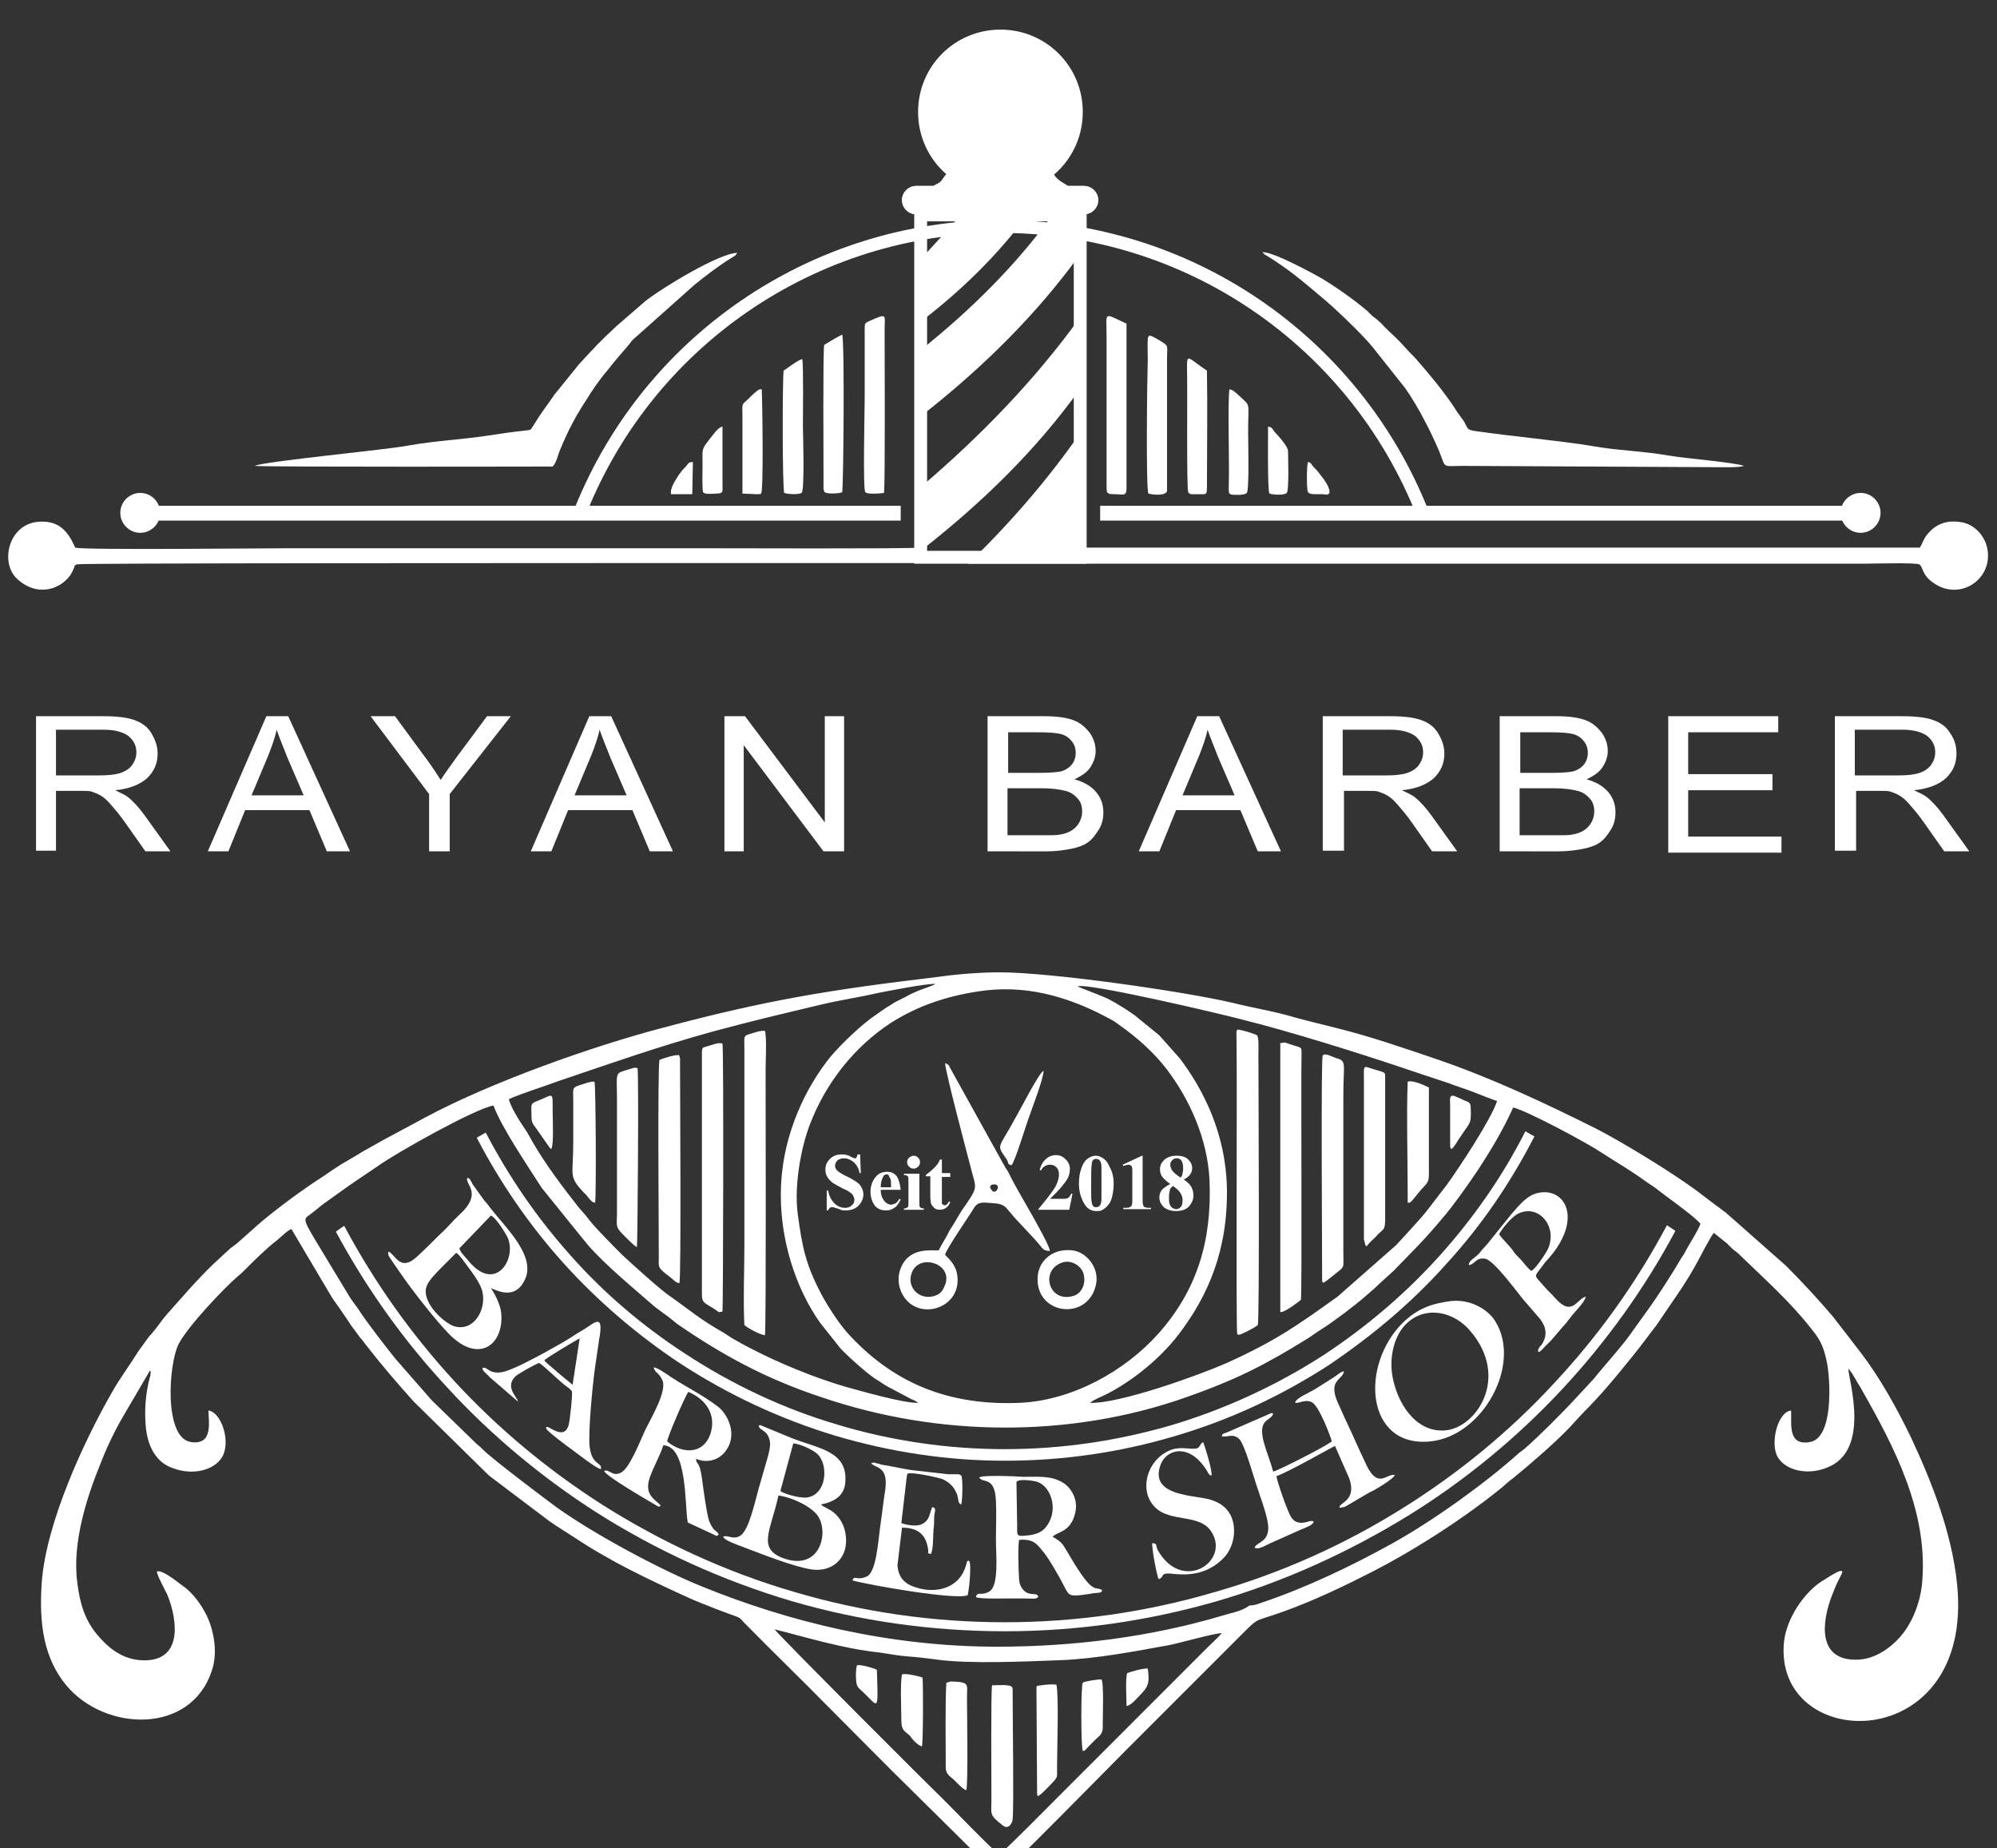 <?xml version="1.0" encoding="utf-8"?>
<!-- Generator: Adobe Illustrator 26.0.3, SVG Export Plug-In . SVG Version: 6.00 Build 0)  -->
<svg version="1.1" id="Ebene_1" xmlns="http://www.w3.org/2000/svg" xmlns:xlink="http://www.w3.org/1999/xlink" x="0px" y="0px"
	 viewBox="0 0 310.4 287.2" style="enable-background:new 0 0 310.4 287.2;" xml:space="preserve">
<rect x="0" y="0" width="310.4" height="287.2" fill="#333333" stroke="none"/>
<style type="text/css">
	.st0{fill:none;}
	.st1{fill-rule:evenodd;clip-rule:evenodd;fill:#FFFFFF;}
	.st2{fill:none;stroke:#FFFFFF;stroke-width:2;stroke-miterlimit:10;}
	.st3{fill-rule:evenodd;clip-rule:evenodd;fill:none;}
	.st4{fill:#FFFFFF;}
</style>
<g>
	<path class="st0" d="M213.9,74.4c-11.5-21.6-33.9-35.2-58.4-35.2c-24.5,0-46.9,13.5-58.4,35.1"/>
	<path class="st1" d="M143,85.1c-1.4,0.2-30.5,0.1-32.7,0.1H44.5c-3.7,0-31.8,0.3-32.8-0.1l-0.2-0.4c-1.1-2.4-2.6-3.9-5.7-3.6
		c-4.5,0.5-5.8,6.3-3.2,8.8c3.6,3.4,7.8,1.2,8.8-1.4c0.3-0.6,0-0.5,0.5-0.8c0.3-0.2,64.1-0.2,131.4-0.2V36.7
		c-0.2,0.5-0.2,1.1-0.2,1.9C143,42.1,143.2,83.6,143,85.1L143,85.1z M167.9,87.6c52.6,0,102.8,0,121.6,0c1.4,0,8.1-0.2,8.8,0.1
		c0.6,0.3,0.4,1.6,2.1,2.8c3.8,2.8,8.5,0.1,8.6-4c0.1-2.8-2-5.2-4.5-5.4c-2.3-0.3-4,0.6-5.2,2.3c-0.4,0.6-0.5,1.1-0.9,1.7L168,85.1
		c-0.1-0.3-0.1-3.2-0.1-7.2V87.6L167.9,87.6z M167.9,70.3c0-7.5,0.1-15.1,0.1-16c0-5.1-0.1-10.3,0-15.4c0-0.6,0-1.1-0.1-1.5V70.3
		L167.9,70.3z"/>
	<path class="st1" d="M39.6,72.4c1.7,0.2,46.3,0.1,46.3,0.1c0.6-0.6,0.8-1.8,1.2-2.7c1.2-2.9,2.3-5,4-7.6c0.5-0.8,1-1.6,1.5-2.3
		c0.6-0.8,1-1.4,1.7-2.2c1.8-2.3,2-2.4,3.5-4.2c0.3-0.4,0.5-0.7,0.9-1l9.2-8.2c1.6-1.3,3.8-3,5.6-4.1c0.6-0.4,0.7-0.3,1.1-0.9
		c-2.7,0-11.5,5.3-14.3,7.5l-4.5,3.9c-2.8,2.6-3.3,3.2-5.8,5.9l-3.8,4.7c-1.5,2.2-1.8,2.4-3.4,5c-0.4,0.6-0.3,0.5-1.1,0.6
		c-1.9,0.2-4,0.5-5.9,0.8c-4,0.6-8.1,0.8-12.1,1.5C60.2,69.9,40.9,71.7,39.6,72.4L39.6,72.4z"/>
	<path class="st1" d="M266.6,72.6c1.3,0,3.4,0.1,4.5-0.2c-1.9-0.6-8.7-1.1-11.7-1.6c-3.9-0.7-8.2-0.8-12-1.5
		c-4.8-0.8-12.5-1.5-18-2.3c-1.5-0.2-1.2-0.4-1.9-1.6c-0.5-0.7-1-1.3-1.4-2c-1.8-2.7-3.8-5.1-5.9-7.5c-0.5-0.6-1.1-1.1-1.6-1.7
		c-1.6-1.8-2-2-3.4-3.4c-0.4-0.4-0.4-0.5-0.9-0.9c-0.3-0.3-0.6-0.5-1-0.8c-0.3-0.3-0.5-0.5-0.8-0.8c-2-1.7-4.7-3.6-7-5
		c-1.2-0.7-7.8-4.3-9.3-4.1c0.4,0.3,0.2,0.3,0.8,0.6c3.1,1.9,5.5,3.9,8.2,6.2c2,1.6,6.6,6,8.2,8l5,6.3c1,1.4,2.3,3.6,3.1,5.2
		c0.8,1.5,1.4,2.8,2.1,4.4c1.3,3,0.2,2.5,4,2.5L266.6,72.6L266.6,72.6z"/>
	<path class="st1" d="M172,75.3c0,1.3-0.1,1.5,1.3,1.5c1.2,0,1.8,0.4,1.8-0.9l0-25.6c-3.7-1.7-3.1-2-3.1,2.1L172,75.3L172,75.3z"/>
	<path class="st1" d="M178.5,76.7c0.7,0.2,2.7,0.4,2.9-0.4l0-20.8c0-1.8,0.3-1.7-1-2.5c-2.4-1.4-2-1.4-2,2.9
		C178.3,59.1,178.1,75.9,178.5,76.7L178.5,76.7z"/>
	<path class="st1" d="M184.7,76.5c0.3,0.4,0.4,0.3,1.6,0.3c1.2,0,1.3,0.2,1.3-1.2c0-5.7,0.1-12.4,0-18c-3-2-3.1-2.8-3.1-0.4
		C184.6,59.9,184.4,76.1,184.7,76.5L184.7,76.5z"/>
	<path class="st1" d="M193.8,76.6c0.4-0.6,0.2-8.1,0.2-9.5c0-4.9,0.5-3.8-1.5-5.7c-0.3-0.3-1-0.9-1.4-0.9c-0.3,1.8,0,11.3-0.1,14.5
		c0,2-0.3,1.9,1.8,1.9C193.2,76.8,193.4,76.9,193.8,76.6L193.8,76.6z"/>
	<path class="st1" d="M197.3,76.7c0.6,0.2,2.3,0.3,2.7-0.1c0.4-0.4,0.2-6.2,0.2-6.6c-0.1-0.7-1.5-2.3-2.1-2.9
		c-0.4-0.5-0.3-0.7-1-0.8C197.1,67.6,197,76,197.3,76.7L197.3,76.7z"/>
	<path class="st1" d="M206.6,76.7c0.3-0.7-0.8-2.2-1.2-2.7c-0.4-0.5-0.5-0.7-1-1.2c-0.8-0.8-0.5-0.9-1.1-1c-0.2,0.5-0.2,3.4-0.1,4.1
		c0,1,0.5,0.9,2.4,0.9C206.3,76.9,206.3,76.9,206.6,76.7L206.6,76.7z"/>
	<path class="st0" d="M98.5,80.3c10-22.5,32.4-37.1,57.1-37.1c24.4,0,46.6,14.2,56.8,36.5"/>
	<path class="st1" d="M134.5,76.5l0.2,0.1c0.5,0.2,2.2,0.1,2.7,0c0.2-1.1,0.1-22,0.1-25.4c0-2.3,0.5-2.6-2.4-1.3
		c-0.6,0.3-0.7,0.3-0.7,1.1l0,11C134.4,63.9,134.1,76,134.5,76.5L134.5,76.5z"/>
	<path class="st1" d="M128.1,53.6c-0.2,1.4-0.1,17-0.1,20.1l0,2.1c0,0.3,0.1,0.6,0.2,0.7c0.5,0.3,2.2,0.2,2.7,0
		c0.2-0.5,0.4-23.6,0-24.5C130.4,52.2,128.6,53.3,128.1,53.6L128.1,53.6z"/>
	<path class="st1" d="M121.8,57.6c-0.2,1.8-0.2,18.5,0.1,19c0.5,0.2,2.2,0.3,2.7,0c0.5-0.4,0.2-9.8,0.2-10.3c0-1.7,0.1-9.5-0.1-10.5
		C124.1,55.9,122.4,57.2,121.8,57.6L121.8,57.6z"/>
	<path class="st1" d="M115.4,64.8l0,11.9l2.2,0.1c0.2,0,0.2,0,0.4,0c0.3-0.1,0.2,0,0.3-0.1c0.4-0.4,0.2-14.2,0.1-16.2
		c-0.1,0-0.1,0-0.3,0c-0.4,0.1-1.4,1.1-1.8,1.5C115.2,63,115.4,62.6,115.4,64.8L115.4,64.8z"/>
	<path class="st1" d="M112.3,75.3l0-9c-0.7,0.1-1.4,1.2-2.2,2.2c-1.1,1.4-0.9,1.4-0.9,3.6c0,0.6-0.1,4.1,0.1,4.4
		c0.3,0.4,1.6,0.2,2.1,0.2C112.5,76.7,112.3,76.3,112.3,75.3L112.3,75.3z"/>
	<path class="st1" d="M104.3,76.8l3.3,0l0.1-5c-0.8,0-0.7,0.3-1.2,0.8c-0.5,0.5-0.6,0.7-1,1.2C105.1,74.5,104.1,75.8,104.3,76.8
		L104.3,76.8z"/>
	<path class="st2" d="M89.8,80.5c10.4-27.3,36.6-45.3,65.8-45.3c28.9,0,54.8,17.6,65.5,44.5"/>
	<polygon class="st3" points="143.1,33.4 167.9,33.4 167.9,86.6 143.1,86.6 143.1,33.4 	"/>
	<path class="st1" d="M166.1,30.2c1.3-1.2-0.9-1.4-2-2.7c-1.2-1.5-0.2-1.3-5.1-1.2c-2.3,0-4.7,0-7,0c-2.5,0-4.3-0.2-5.2,1.1
		c-0.6,0.8-0.4,0.8-1.4,1.3c-1.1,0.6-0.9,1.3-0.3,1.5c0.5,0.2,15.2,0.1,17.5,0.1C163.4,30.2,165.2,30.3,166.1,30.2L166.1,30.2z"/>
	<path class="st1" d="M155.5,4.6c7.1,0,12.8,5.7,12.8,12.8c0,7.1-5.7,12.8-12.8,12.8c-7.1,0-12.8-5.7-12.8-12.8
		C142.7,10.3,148.4,4.6,155.5,4.6L155.5,4.6z"/>
	<path class="st3" d="M155.4,6.8c0.6,0,1.3,0.1,1.9,0.2c-5,0.9-8.7,5.2-8.7,10.4c0,5.2,3.8,9.5,8.7,10.4c-0.6,0.1-1.2,0.2-1.9,0.2
		c-5.8,0-10.6-4.7-10.6-10.6C144.9,11.6,149.6,6.8,155.4,6.8L155.4,6.8z"/>
	<path class="st4" d="M142.4,28.9h26.1c1.2,0,2.2,1,2.2,2.2v0c0,1.2-1,2.2-2.2,2.2h-26.1c-1.2,0-2.2-1-2.2-2.2v0
		C140.2,29.9,141.2,28.9,142.4,28.9L142.4,28.9z"/>
	<path class="st4" d="M142.4,28.9h26.1c1.2,0,2.2,1,2.2,2.2v0c0,1.2-1,2.2-2.2,2.2h-26.1c-1.2,0-2.2-1-2.2-2.2v0
		C140.2,29.9,141.2,28.9,142.4,28.9L142.4,28.9z"/>
	<path class="st1" d="M143.1,50c6.4-4.9,12-10.4,16.6-16.6h-10.3l-6.3,6.9V50L143.1,50z"/>
	<path class="st1" d="M163.6,33.4c-5.7,7.8-12.6,14.7-20.5,21v10.3c9.6-7.5,18-15.8,24.8-25.2v-6H163.6L163.6,33.4z"/>
	<path class="st1" d="M167.9,49.3c-7,9.7-15.4,18.4-24.8,26.4v9.9c9.6-7.5,18-15.7,24.8-25.2V49.3L167.9,49.3z"/>
	<path class="st1" d="M167.9,67.3c-5.1,7.3-10.9,14-17.4,20.3h17.4V67.3L167.9,67.3z"/>
	<polygon class="st2" points="143.1,33.4 167.9,33.4 167.9,86.6 143.1,86.6 143.1,33.4 	"/>
	<polygon class="st1" points="171,78.6 286.5,78.6 286.5,80.9 171,80.9 171,78.6 	"/>
	<path class="st1" d="M289.2,76.6c1.7,0,3.1,1.4,3.1,3.1s-1.4,3.1-3.1,3.1s-3.1-1.4-3.1-3.1S287.5,76.6,289.2,76.6L289.2,76.6z"/>
	<polygon class="st1" points="140,78.6 24.6,78.6 24.6,80.9 140,80.9 140,78.6 	"/>
	<path class="st1" d="M21.8,76.6c-1.7,0-3.1,1.4-3.1,3.1s1.4,3.1,3.1,3.1c1.7,0,3.1-1.4,3.1-3.1S23.5,76.6,21.8,76.6L21.8,76.6z"/>
	<path class="st1" d="M155.3,288.2c-0.7-0.4-7.6-7.5-8.8-8.7c-1.7-1.6-25.7-25.6-26.1-26.3c5.2,1.3,10.6,3,16.3,3.6
		c1.4,0.2,2.9,0.5,4.3,0.6c1.4,0.1,3.2,0.3,4.6,0.5c5,0.7,13.9,0.3,19.1,0.1c5.6-0.2,11.8-1.4,17.3-2.4c1.4-0.3,7.2-1.9,7.9-1.8
		c-0.6,0.7-1.5,1.5-2.2,2.2L164,279.7C163.3,280.4,155.9,287.9,155.3,288.2L155.3,288.2z M155,255.9c-16.8,0-32.5-3.9-46-9.4
		c-6.4-2.6-16.5-8-22.4-12.2c-1.5-1.1-9.9-7.4-11.5-9c-0.4-0.4-0.5-0.5-1-0.9l-7-6.8l-5.6-6.4c-1.6-2-4.5-5.7-5.9-7.9
		c-0.5-0.7-1-1.3-1.4-2l-5.2-8.6c-2.2-3.7-1.7-3.2-0.5-4.2c0.7-0.5,1.2-1,1.9-1.5c0.7-0.5,1.4-1,2.1-1.5c1.6-1.2,4.2-2.9,6.1-4.2
		c2.9-2.1,15.2-9,18.1-9.5c1.3,3.5,5.4,9.5,7.5,12.8l6.3,7.8c0.3,0.4,0.6,0.7,0.9,1.1c2.8,3.2,7.2,6.8,10.4,9.6l2.3,1.7
		c0.4,0.3,0.7,0.6,1.1,0.9c6.8,4.7,13.8,8.6,22.7,11.5c18,6.1,38.3,6.3,56.3,0c7.7-2.7,12.3-5,18.9-9.1c0.8-0.5,1.6-1.1,2.4-1.6
		c1.9-1.2,5.2-3.7,6.9-5.2c0.8-0.7,1.3-1.1,2.1-1.9l2.1-1.9c3.1-3.2,4.7-4.7,7.7-8.3c1.5-1.7,3.8-5,5.1-6.9c2-3,4.2-6.6,5.8-10.2
		c2.3,0.6,11.3,5.4,13.7,7c2.6,1.7,4.3,2.6,7.2,4.7c0.6,0.4,1.1,0.7,1.7,1.2c0.6,0.5,6.1,4.4,6.5,5.2c-0.3,0.9-1.4,2.6-1.9,3.5
		c-0.3,0.5-0.6,1.2-1,1.7c-1.4,2.4-3.7,6-5.3,8.2l-2.3,3.2c-1.4,2.1-4.6,5.6-6.1,7.5l-2.6,2.8c-1.9,2.1-6,6.2-8.2,8.1
		c-0.3,0.2-0.5,0.4-0.8,0.6c-5.1,4.6-13.3,10.5-19.6,14c-6.5,3.6-13.4,6.9-20.5,9.3c-1.9,0.7-1.4,0.1-2.1,0.6c-1,0.7-2.7,1-4,1.4
		C178.8,254.4,166.8,255.9,155,255.9L155,255.9z M153.3,153.9c7.2-0.8,13.7,1.4,19.5,4.6c0.4,0.2,0.8,0.5,1.2,0.8
		c2.7,1.9,5.3,4.2,7.3,6.8c3.6,4.7,6.4,10.9,6.7,17.3c0.4,9.5-2,17.2-8,23.9c-5.2,5.8-13.3,10.3-21.4,10.7c-11.2,0.5-19.9-3.1-27-11
		c-1.3-1.5-3-4.1-4-6c-2.4-4.6-2.9-7.2-3.6-12.3c-0.6-4.4,0.5-10.4,1.9-14c2.5-6.5,6.9-12,12.5-15.7
		C142.8,156.2,147.6,154.6,153.3,153.9L153.3,153.9z M167.5,153.3c1.1-0.7,22.1,4.2,25.8,5.2c7.2,1.8,17.1,4.9,24,7.2
		c2.6,0.9,5.1,1.7,7.8,2.6c1.3,0.5,2.6,0.9,3.9,1.4c1.3,0.5,2.5,1,3.7,1.4c-1,3-6,10.5-7.8,13l-3,3.9c-0.8,1.1-3.8,4.3-4.9,5.5
		l-9.1,8c-6.3,4.5-9.5,6.8-17.2,10.3c-4.3,1.9-16.8,6.4-21.3,6.2l0.6-0.4c0.2-0.1,0.3-0.1,0.6-0.3c4.5-1.9,9.5-5.9,12.5-9.8
		c4.7-6.1,7.8-13.3,7.6-23c-0.2-8.3-3.6-15.1-7.3-20l-3.2-3.6l-3.8-3.1c-1.4-1-2.7-1.8-4.2-2.6C170.4,154.4,168.1,153.6,167.5,153.3
		L167.5,153.3z M79.1,170.8c2.3-1,5.3-1.9,7.7-2.8c8.3-2.8,15.3-5.3,24-7.7c6.3-1.7,10.6-2.7,16.9-4.2c2.9-0.7,5.8-1.1,8.8-1.8
		c1.5-0.3,7.7-1.5,8.9-1.4c-0.4,0.3-1.8,0.7-2.5,1c-0.8,0.3-1.6,0.7-2.3,1.1c-0.8,0.4-1.5,0.7-2.2,1.2c-0.7,0.4-1.4,0.9-2.1,1.4
		c-2.3,1.5-5.5,4.6-7.2,6.6c-3.8,4.7-7.3,11.8-7.7,19.9c-0.4,8.4,2.4,16.3,6.1,21.5l3.1,3.9c1,1.1,4.1,3.9,5.5,4.8
		c0.7,0.4,1.3,0.9,2.1,1.3l3.4,1.8c0.4,0.2,0.8,0.3,1.1,0.6c-2.2,0.1-9.1-1.9-11.3-2.5c-4.8-1.4-10.4-3.7-14.8-6
		c-0.8-0.4-1.5-0.8-2.2-1.2c-0.8-0.4-1.4-0.9-2.1-1.3c-3.7-2.1-5.2-3.5-8.2-5.6c-1.5-1-5.9-5-7.4-6.4c-1-1-4.1-4.1-5.1-5.4
		c-0.5-0.7-1-1.2-1.6-1.9c-2.6-3.3-5.1-6.6-7.2-10.2c-0.4-0.7-0.8-1.5-1.3-2.2C80.8,174.3,79.3,171.9,79.1,170.8L79.1,170.8z
		 M24.4,244.2c-0.1,0.4,1.2,2.8,1.6,3.6c1.7,4.2,2.4,10.6-4.1,10.2c-3.3-0.2-5.5-2.4-6.9-4.1c-1.8-2.2-2.6-4.7-3-8.1
		c-0.8-6.2,1.6-13.4,3.6-18.3c1-2.6,2.2-5.1,3.6-7.5l4.1-7c0.2,0.2,0.1,0,0.1,0.4c0,0.2,0,0.4-0.1,0.6c-0.7,2.6-0.9,5.4-0.6,8.1
		c0.4,3.1,1.8,5.3,4.3,6.1c3,1.1,6.4,0.3,7.6-1.9c1.3-2.5-0.3-6.9-2.2-7.1c0,1.7,0.8,5.4-2.7,4.9c-4.3-0.6-3.5-12.3-1.9-15.3
		c1.5-2.8,6.9-8.5,9.2-10.5c0.4-0.3,0.6-0.5,1-0.9c1.6-1.6,3.3-3.3,5.1-4.7c0.5-0.4,1.7-1.6,2.2-1.7l6.1,10.3
		c0.4,0.7,0.9,1.3,1.3,1.9c0.5,0.7,0.8,1.2,1.3,1.9c0.2,0.3,0.4,0.6,0.6,0.9l1.4,1.9c0.3,0.3,0.5,0.6,0.8,1c2.4,3.1,4.9,6,7.5,8.9
		L76,229.3l9.4,7.1c1.3,0.9,2.6,1.7,4,2.6c5.4,3.6,11.3,6.4,17.2,9.1c1.5,0.7,3.1,1.3,4.6,1.9c0.8,0.3,1.6,0.6,2.4,0.9
		c1.4,0.5,1.3,0.4,2.1,1.3c4.4,4.5,8.8,8.7,13.2,13.2c4.4,4.4,8.7,8.8,13.2,13.2c1.3,1.3,12.9,12.7,13.1,13.1
		c0.9-0.5,18.2-18.1,19.8-19.7l18.1-18.1c2.7-2.7,1.8-1.8,6.5-3.5c4.7-1.7,9.3-3.9,13.8-6.2c2.9-1.5,5.7-3.1,8.4-4.8
		c4-2.5,7.9-5.2,11.6-8.2c0.6-0.5,1.1-1,1.8-1.5c2.7-2.2,6.4-5.4,8.7-7.8c1.1-1.2,2-2.2,3.2-3.4c2.7-2.8,5.1-5.8,7.5-8.8l2.9-3.8
		c2.2-3.3,4.6-6.5,6.5-10.1c0.3-0.6,2.1-4,2.4-4.2l2,1.6c0.4,0.4,0.6,0.6,0.9,0.9c0.4,0.3,0.8,0.6,1.1,0.9c4,3.9,7.8,7.2,11.3,11.7
		c1.3,1.6,1.8,2.7,2.3,5.2c0.5,2.7,1,11.6-2.7,12.2c-3.5,0.6-2.8-2.9-2.9-4.9c-2.1,0.2-3.3,5.1-2.1,7.2c1.2,2.1,4.6,2.9,7.6,1.7
		c7-2.6,3.4-13.7,3.4-15.4c0.4,0.4,0.8,1.1,1.1,1.6c0.3,0.6,0.7,1.1,1,1.7c5,8.8,10.2,18.7,9.4,29.5c-0.2,3.2-1.4,6.2-2.9,8.2
		c-1.2,1.6-3.8,4-6.9,4.2c-6.6,0.4-5.9-5.8-4.2-10.1c0.3-0.7,0.5-1.3,0.8-1.9l0.7-1.4c0.5-1.3-2.8,1.1-3.1,1.2
		c-2.8,1.8-5.5,5.8-5.9,9.4c-1.8,17.4,29.6,18.1,26.9-8.9c-0.8-8-4-16.1-7.3-23.1c-2.1-4.3-4.7-9-7.6-12.8l-4.4-5.7
		c-2.3-2.7-4.8-5.4-7.3-7.9l-9.4-8.3c-0.6-0.4-0.9-0.7-1.5-1.1l-2.9-2.2c-3.9-2.9-11.6-7.6-15.7-9.7c-8-4-16.3-7.9-24.8-10.8
		c-5-1.7-10.2-3.5-15.4-4.8c-2.7-0.7-5.4-1.3-8.1-2.1c-2.7-0.7-5.6-1.2-8.4-1.9c-7.3-1.7-27.9-4.7-36.1-4.7c-2.8,0-6.7,0.3-9.4,0.7
		c-16.8,2-26.7,3.6-42.8,7.9c-11.1,2.9-26.8,8.5-36.9,13.9l-6.7,3.6c-1.1,0.6-2.1,1.2-3.2,1.8c-1.1,0.7-2.2,1.3-3.2,1.9
		c-1.1,0.7-2,1.3-3,2c-3,1.9-7.6,5.3-10.2,7.6l-2.7,2.4c-0.4,0.4-0.9,0.7-1.4,1.1l-2.6,2.4c-2.6,2.5-4.9,5.2-7.3,7.9
		c-0.8,0.9-1.4,1.9-2.2,2.8c-0.2,0.3-0.4,0.4-0.6,0.7l-1.6,2.2c-1.3,2.1-2.8,4.1-4,6.2c-4.6,8-10.3,20.5-11,29.6
		c-0.5,6.7,0.4,12,3.8,16.1c6,7.2,19.3,7.7,22.6-2.2c0.5-1.4,0.6-3,0.4-4.6c-0.2-1.5-0.6-2.8-1.1-3.9c-0.9-1.8-1.9-3.2-3.3-4.4
		C28.1,246.3,25.4,243.9,24.4,244.2L24.4,244.2z"/>
	<path class="st1" d="M216.8,229.2c-1.3-0.2-2.6,2.2-4.4-1.5c-0.8-1.7-1.5-3.2-2.2-4.8c-0.8-1.7-1.5-3.2-2.2-4.8
		c-1.7-3.7,0.7-3.6,0.9-5c-0.6,0.1-1,0.6-2,1.2c-0.6,0.4-1.3,0.8-1.9,1.2c-1.3,0.9-3.6,1.7-3.7,2.5c0.8,0.1,1.5-0.6,2.6-0.1
		c1.1,0.5,3,5.5,3.1,6.1c-0.1,0.1-0.1,0.1-0.3,0.2c-1.1,0.8-7.8,4.2-8.8,4.5c-0.4-1.5-1.1-3.2-1.5-4.7c-0.9-3.6,1.1-3.1,1.5-4.3
		c-0.2-0.1,0-0.1-0.3-0.1l-6.9,3c-0.6,0.2-0.7,0.2-0.8,0.6c0.9,0.2,1.7-0.5,2.7,0.4c0.9,0.9,2.3,6.1,2.8,7.5
		c0.5,1.5,1.3,3.7,1.6,5.2c0.7,3.4-1.6,3.2-2,4.2c0.6,0.4,1.8-0.4,2.5-0.7l4.7-2.1c1-0.4,1.8-0.7,2-1.2c-0.5-0.5-1.3,0.5-2.7,0
		c-0.7-0.3-1-1-1.4-2c-0.4-0.9-1.6-4.3-1.7-5.1c2-0.7,8.6-4.5,9.1-4.7l2.2,5c1.3,3.6-1.7,3.8-1.5,4.6c0,0,0.1,0,0.1,0l0.6-0.1
		c0.3-0.1,0.4-0.2,0.6-0.3l3.4-2C213.3,231.8,216.7,229.8,216.8,229.2L216.8,229.2z"/>
	<path class="st1" d="M70.9,194.7c0.4,0.2,0.9,0.9,1.2,1.3c0.9,1.3,2.5,3.1,2.9,4.8c0.6,2.8-1.4,6.2-4.4,5.3
		c-1.6-0.5-4.8-3.5-4.4-5.8c0.2-1.2,1.5-2.3,2.1-3L70.9,194.7L70.9,194.7z M76.3,188.9c0.8,0.3,2.3,2.8,2.6,3.4
		c1.5,3.4-2,8.8-6.2,3.5c-0.4-0.5-1.1-1.1-1.3-1.8L76.3,188.9L76.3,188.9z M72.6,183.1c-0.2,1,2.1,2.2-0.6,5.1
		c-0.6,0.6-1.2,1.1-1.8,1.8c-0.6,0.6-1.1,1.2-1.8,1.8c-1.2,1.2-2.4,2.4-3.6,3.5c-2.6,2.4-3.3-0.3-4.4-0.8c-0.3,0.5,0.4,1.2,0.7,1.7
		c0.4,0.6,0.7,1,1.1,1.6c1.7,2.5,5.3,7.1,7.3,9.2c4.8,5.2,8.9,2,8.4-3c-0.1-1.2-1.1-3.2-1.6-3.8c0.4,0,3.8,2.3,5.4-1.6
		c1.4-3.6-3-7.7-5.5-10.9c-0.3-0.4-0.5-0.7-0.9-1.1l-1.8-2.5C73.2,183.6,73,182.9,72.6,183.1L72.6,183.1z"/>
	<path class="st1" d="M121,232.4c2.2,0.3,5.3,1.8,6.2,3.3c1.6,2.5,0.3,8.4-5.3,6.5C117.6,240.7,119.8,237.9,121,232.4L121,232.4z
		 M123.3,224.3c1.2,0.1,3.2,1.1,3.8,1.7c1.7,1.7,1.4,6.2-1.6,6.7c-0.9,0.2-3.6-0.5-4.2-1L123.3,224.3L123.3,224.3z M118.5,221.6
		c-0.5-0.2-0.2-0.2-0.6,0c0.3,0.4-0.1,0.1,0.4,0.5c0.4,0.3,0.9,0.5,1.2,1.3c0.4,1,0.1,1.9-0.1,2.8c-0.5,1.8-1,3.4-1.5,5.2
		c-0.6,2.1-1.5,6.5-2.9,7.3c-1.2,0.6-1.8-0.2-2.6,0.1c0.2,0.6,2.3,1.3,3.1,1.6c2.9,1.1,7.9,3.1,10.7,3.5c3,0.4,5.2-1.5,5.3-4.2
		c0.1-2.1-0.8-4-2.4-5l-1.1-0.6c-0.3-0.2-0.2-0.1-0.4-0.3c2-0.4,3.7-1.3,3.8-3.6c0.3-4.7-4.2-5.1-8.3-6.7L118.5,221.6L118.5,221.6z"
		/>
	<path class="st1" d="M103.7,224c0-0.6,2.9-7.3,3.3-7.7c2.8,1.2,4.4,3.6,3.4,6.6C109.3,226,106.1,226,103.7,224L103.7,224z
		 M93.9,228.6c0.3,0.8,6.5,4.4,7.7,5.1c0.6,0.3,0.7,0.6,1.1,0.3c-0.6-0.9-2.7-1.5-1.7-4.4c0.6-1.7,1.6-3.4,2.1-5
		c3.8,0.1,3.3,9.4,3.8,12l4.1,1.9c0.5,0.2,0.2,0.3,0.7,0c0-0.3-0.4-0.5-0.8-0.9c-0.3-0.4-0.5-0.8-0.7-1.3c-0.4-1.3-0.9-5.1-1.1-6.6
		c-0.4-2.9-0.9-2-0.9-3c1.8,0.8,4.2,0.2,5.2-2.3c0.9-2.4-0.6-4.9-1.8-5.8c-2.5-1.9-4.7-2.9-7.3-4.6c-0.6-0.4-2.1-1.5-2.7-1.5
		c0.2,0.9,0.9,0.8,1.4,2.1c0.6,1.7-1.7,5.6-2.7,7.6c-0.8,1.7-2.5,6.2-3.9,6.7C95.2,229.5,94.6,228.2,93.9,228.6L93.9,228.6z"/>
	<path class="st1" d="M158.1,230.2c0.5-0.4,2.6-0.1,3.2,0.1c2.3,0.9,3.3,4.8,1.1,7.2c-0.5,0.6-1.5,1-2.6,1.1
		c-1.9,0.2-1.7,0.1-1.7-1.6l-0.1-6.1c0-0.2,0-0.2,0-0.4C158,230,157.8,230.5,158.1,230.2L158.1,230.2z M152.2,229.6
		c0.6,1,2.4-0.3,2.6,3.6c0.1,1.9,0,4,0,6c0,2.4,0.5,7.2-1,8.1c-1.3,0.8-1.9-0.1-2.1,0.9c0.7,0.3,3.9,0.2,5,0.2c0.9,0,1.7,0,2.6,0
		c1.3,0,1.8,0.2,2.1-0.3c-0.3-0.5-0.5-0.3-1.1-0.4c-0.5-0.1-0.6-0.1-1-0.4c-0.5-0.4-0.9-1.1-0.9-2c-0.1-1.1-0.2-5,0-6
		c2.3-0.2,2.8,0.7,3.8,1.9c0.9,1.1,2.5,3.9,3.2,5.3c0.8,1.5,0.7,1.7,3.9,1.2c1.5-0.3,1.9,0,2-0.6c-1.1-0.7-1.3,1-4.9-5.1
		c-1.3-2.1-1.1-2.2-2.8-3.2l0.4-0.3c0.9-0.5,2.5-0.8,3.1-3.3c0.6-2.2-0.7-4.1-1.9-4.8c-1.8-1.1-3.8-0.9-6.2-0.9
		C157.8,229.4,152.7,229.2,152.2,229.6L152.2,229.6z"/>
	<path class="st1" d="M216.4,213.7c-0.4-2.7,0.2-5.2,1.3-6.9c2.7-4,7.8-3.5,10.8,0c6.3,7.3,0.9,15.3-4.1,15.5
		C219.9,222.5,217.1,217.9,216.4,213.7L216.4,213.7z M225.4,202.2c-3,0.4-5.1,1.2-7.3,3.3c-6.8,6.7-5.8,19.5,4.2,18.5
		c8.2-0.8,14.3-12,10.1-18.7C231.3,203.5,228.5,201.8,225.4,202.2L225.4,202.2z"/>
	<path class="st1" d="M233,191.8c0.5-0.9,1.8-2.5,2.8-3.1c3.2-1.8,6.4,1.8,4.8,5.4c-0.4,0.8-2,3.2-2.6,3.4c-0.3-0.2-1-1-1.3-1.4
		c-0.4-0.5-0.9-0.9-1.3-1.4C234.8,193.7,233.7,192.8,233,191.8L233,191.8z M228.3,196.6c1-0.1,1-1.2,2.5-1c1.3,0.1,5,5.2,6.1,6.5
		l2.5,2.9c0.9,1.2,1.2,2.5,0.2,4c-0.2,0.2-0.3,0.3-0.4,0.5c-0.1,0.2-0.1,0-0.1,0.2c-0.2,1,0.8-0.2,1-0.4c0.4-0.4,0.6-0.6,1-1
		c0.6-0.7,1.2-1.4,1.8-2.1c0.7-0.7,1.1-1.4,1.8-2.2c0.6-0.7,1.6-1.7,1.8-2.5c-1.4,0.3-2.1,3.2-4.7,0.3c-0.6-0.7-1.2-1.2-1.8-1.9
		c-1.5-1.8-1.7-1.3-0.3-3.1c0.3-0.4,0.4-0.6,0.8-1c5.7-6.3,2.8-11.4-1.5-10.4c-1.8,0.4-3.1,2.2-4.1,3.3l-3.3,4.1
		c-0.5,0.7-1.2,1.3-1.7,2C229.1,195.6,228.3,195.9,228.3,196.6L228.3,196.6z"/>
	<path class="st1" d="M135.4,227.4c0.7,0.8,2.7,0.4,2.2,4.1c-0.3,1.9-0.5,3.8-0.8,5.8c-0.3,2.2-0.6,7.1-2.1,7.7
		c-1.6,0.7-1.9-0.3-2.2,0.6c2.5,0.7,16.1,3.1,17.9,2.3c0.2-0.6,0.6-4.4,0.3-5.2l-0.1-0.2c-0.5,0.3-0.1-0.2-0.6,1.2
		c-1.1,3.1-4.5,4-7.6,3c-1.7-0.5-2.8-1.5-2.9-3.5l0.7-5.8c2,0,3.4,0.7,3.9,2.6c0.5,1.8-0.3,1.2,0.6,1.5c0.4-0.9,0.3-2.6,0.4-3.8
		c0.1-0.7,0.1-1.3,0.1-2c0.1-1,0.4-1.3-0.3-1.5c-0.5,1.2-0.4,2-1.5,2.6c-0.9,0.5-2.4,0.2-3.3-0.1l0.8-6.9c0.1-0.5,0-0.5,0.2-0.8
		c0.5-0.3,4.8,0.6,5.5,0.9c0.8,0.4,1.4,0.9,1.8,1.6c0.8,1.3,0.3,2,1,2.3c0.2-0.5,0.3-4.1,0-4.5c-0.2-0.2-0.3-0.2-1-0.2
		c-0.3,0-0.6,0-1,0l-5.3-0.6c-1.1-0.1-2.3-0.4-3.4-0.6c-0.6-0.1-1.1-0.2-1.7-0.3c-0.3-0.1-0.6-0.2-0.8-0.2
		C135.9,227.2,135.7,227.3,135.4,227.4L135.4,227.4z"/>
	<path class="st1" d="M84.6,211.4c0.2-0.3,5-3.2,5.5-3.4l-1.1,7.2l-2.3-1.9C86.2,212.8,85.1,212,84.6,211.4L84.6,211.4z M75,212.6
		c-0.1,0.4,0.8,1,1.1,1.4l4.4,3.8c0-0.6-2.1-2.2-0.4-3.9c0.4-0.4,3.1-1.9,3.7-2.1c0.9,0.6,2.6,2.3,3.8,3.3c0.5,0.4,1,0.7,1.3,1.1
		c0.1,0.7-0.3,4.4-0.5,5.2c-0.8,2.9-3.7-0.6-3.5,0.6c0.1,0.4,3.6,3,3.9,3.2c0.7,0.5,4,3.1,4.6,3.1c0.3-1.2-1.9-0.4-1.8-4.8
		c0-3,0.6-9.5,1.1-12.4c0.1-0.9,0.3-1.9,0.4-2.8c0.8-4.2-0.5-2.9-2.2-1.8c-0.7,0.4-1.5,0.9-2.1,1.3c-1.5,1-7,4-8.7,4.7
		c-0.7,0.3-1.8,0.8-2.7,0.8C75.8,213.3,75.7,212.3,75,212.6L75,212.6z"/>
	<path class="st1" d="M179.1,239.8c-0.1,0.7,0.7,5.1,1,5.6c1.1-0.4-0.1-1.1,2.5-0.8c3.1,0.3,5.6-0.4,7.7-2.6
		c1.1-1.2,1.8-3.2,1.4-5.3c-0.4-1.9-1.6-3-3.4-3.6c-2.2-0.8-9.8-0.4-7.9-5.5c0.9-2.4,4.4-3.4,7.1,0.8c0.2,0.3,0.4,0.9,0.8,0.9
		c0.2-0.7-1.1-4.8-1.3-5.2c-0.9,0.6-0.1,1.2-2.3,1c-1-0.1-2-0.1-2.9,0.3c-3.5,1.5-4.8,6.1-2.4,8.7c2.5,2.7,7.4,0.9,9.1,4.3
		c2.4,4.5-4.9,9.1-8.6,2.4C179.6,240,179.9,239.9,179.1,239.8L179.1,239.8z"/>
	<path class="st1" d="M154.2,261.9c-0.2,0.9-0.1,15.6-0.1,17.8c0,2.3-0.4,2.3,1.8,4c0.9,0.7,1.5-0.5,1.5-1c0.2-1.8,0-15.6,0-19.4
		c0-0.2,0-0.6,0-0.7c0-0.3,0-0.2-0.1-0.4C157.1,261.7,154.8,261.9,154.2,261.9L154.2,261.9z"/>
	<path class="st1" d="M147.1,261.5c-0.2,2.5-0.1,10.3-0.1,13.2c0,1.1,0.8,1.4,1.4,2c0.4,0.4,1.3,1.4,1.8,1.5
		c0.3-1.2,0.1-12.1,0.1-14.4c0-2.1,0.5-2.4-2.5-2.5L147.1,261.5L147.1,261.5z"/>
	<path class="st1" d="M161.3,279.1c0.3,0.1,2.1-1.9,2.5-2.3c0.6-0.7,0.5-0.7,0.5-2c0-3,0.3-11.3-0.1-13c-0.7-0.1-1.7,0-2.4,0.1
		c-0.7,0.1-0.7,0-0.7,0.6l0.1,16.2C161.2,279,161.2,278.9,161.3,279.1L161.3,279.1z"/>
	<path class="st1" d="M143.3,271.4c0.2-0.8,0.2-9.5,0.1-10.7c-0.5-0.2-2.6-0.7-3.2-0.5c-0.3,1.4-0.1,5.5-0.1,7.2
		c0,1.5,0.5,1.6,1.3,2.3C141.8,270.3,142.6,271.2,143.3,271.4L143.3,271.4z"/>
	<path class="st1" d="M168.3,272.1c0.5-0.1,0.2,0,1-0.8c0.3-0.3,0.6-0.6,0.9-0.9c0.7-0.7,1.3-0.9,1.2-2.3c0-0.9,0.2-6.8-0.2-7.1
		c-0.2-0.1-2.8,0.3-2.9,0.5C168,261.8,168,271.5,168.3,272.1L168.3,272.1z"/>
	<path class="st1" d="M115.7,205.9c0.5,0.5,2.4,1.5,3.2,1.6c0.2-1.4,0.1-37,0.1-41.3c0-1.3,0.2-4.9-0.1-6c-0.6-0.1-1.8,0.3-2.4,0.5
		c-1,0.3-0.8,0.4-0.8,2.3l0,30.7C115.7,197.6,115.5,202,115.7,205.9L115.7,205.9z"/>
	<path class="st1" d="M112.3,203.8c0.1-0.3,0.2-40.6,0-41.6c-0.5-0.3-1.6,0.2-2.4,0.4c-0.9,0.3-0.8,0-0.8,2.2l0,36.4
		c0,1.4,0.6,1.3,2.2,2.4c0.1,0.1,0.3,0.2,0.4,0.3C112.2,203.9,112.2,203.8,112.3,203.8L112.3,203.8z"/>
	<path class="st1" d="M102.5,164.7c-0.3,1.4-0.1,26.6-0.1,30.7c0,1.6-0.3,1.5,1.8,3.1c0.4,0.3,0.9,0.9,1.4,0.9
		c0.3-0.7,0.1-30.1,0.1-34.3c0-0.1,0-0.4,0-0.6l-0.1-0.4c0,0,0-0.1,0-0.1C105.1,163.8,103,164.5,102.5,164.7L102.5,164.7z"/>
	<path class="st1" d="M99,193.8c0.1-0.4,0.3-26.2,0.1-27.8c-0.3-0.1-0.5-0.1-0.8,0l-1.6,0.5c-1.1,0.4-0.8,0.8-0.8,4.7v17.1
		c0,2.1-0.3,2.3,0.8,3.4C97.1,192.1,98.5,193.6,99,193.8L99,193.8z"/>
	<path class="st1" d="M92.5,186.9c0.2-1.3,0.1-18.5-0.1-18.8c-0.6-0.1-1.8,0.4-2.5,0.6c-1,0.4-0.8,0.4-0.8,2.5c0,2.1,0,4.3,0,6.4
		c0,5.3-0.8,5.1,1.7,7.8C91.3,185.7,91.8,186.9,92.5,186.9L92.5,186.9z"/>
	<path class="st1" d="M85.7,178.5c0.4-0.5,0.2-4.8,0.2-5.7c0-3.4,0.2-2.7-2.4-1.7c-1.1,0.4-0.9,0.6-0.9,2c0,1.3,0.1,1.4,0.7,2.2
		l2.1,3C85.8,178.7,85.5,178.6,85.7,178.5L85.7,178.5z"/>
	<path class="st1" d="M192.3,207.3c0.3,0.2,0,0.1,0.4,0.1c0.2,0,2.6-1.2,2.8-1.5c0.3-0.5,0.1-38.4,0.1-42.1c0-0.6,0.1-2.5-0.2-2.9
		c-0.2-0.2-2-0.7-2.4-0.8c-1-0.2-0.8-0.3-0.8,2.1C192.3,168.3,192.1,206.4,192.3,207.3L192.3,207.3z"/>
	<path class="st1" d="M199,162.1l0,41.8c0.7,0.1,3.1-1.8,3.2-1.9c0.2-0.4,0-34.4,0.1-37.8c0-1.8,0.2-1.2-2-2
		c-0.2-0.1-0.4-0.1-0.6-0.2L199,162.1L199,162.1z"/>
	<path class="st1" d="M205.6,164c-0.3,0.3-0.1,28.8-0.1,33.8c0,2.1-0.2,1.9,2,0.2c1.6-1.3,1.3-0.8,1.3-3.5v-24.2
		c0-5.2,0.6-5.4-1.2-5.9C207,164.2,206,163.6,205.6,164L205.6,164z"/>
	<path class="st1" d="M212.3,193.6c0.3,0.1-0.1,0.2,0.8-0.7c0.4-0.4,0.7-0.6,1-1c1-1,1.2-0.7,1.2-2.6v-21.5c0-1.4,0.2-1-2.3-1.8
		c-1.2-0.4-1-0.4-1,2.5l0,24.1C212.2,193.2,212.1,193.3,212.3,193.6L212.3,193.6z"/>
	<path class="st1" d="M218.8,168.1c-0.2,5.3,0,11.5,0,16.9l0,1.9c0.5,0.1,0.7-0.4,1-0.7c0.3-0.4,0.6-0.7,0.9-1.1
		c1.1-1.3,1.4-1.2,1.4-2.7l0-13.4C221.3,168.6,219.5,167.8,218.8,168.1L218.8,168.1z"/>
	<path class="st1" d="M225.4,171.8l0,5.3c0,1.5-0.1,2.3,1.3,0c1.8-2.8,2-2.2,1.9-4.9c0-0.9-0.3-0.9-1-1.2c-0.4-0.2-1.3-0.6-1.6-0.7
		C225.2,170.1,225.4,171,225.4,171.8L225.4,171.8z"/>
	<path class="st1" d="M133.2,258.8c-0.2,0.6-0.2,1.9-0.1,2.6c0.1,0.9,0.6,1.1,1.1,1.6c2.4,2.3,2.3,3.2,2.1-3.5
		C135.8,259.2,133.6,258.6,133.2,258.8L133.2,258.8z"/>
	<path class="st1" d="M175.2,260c-0.3,1-0.1,3.8-0.1,5.1c0.7,0,1.8-1.4,2.5-2.1c0.9-1,1.1-1.7,0.8-3.7
		C177.8,259.2,175.7,259.8,175.2,260L175.2,260z"/>
	<path class="st4" d="M242.8,215.9c6.8-7.3,12.8-15.6,17.6-24.6c-0.2-0.2-0.4-0.3-0.7-0.5l0,0l-0.6-0.4c-4.8,9-10.6,17.1-17.4,24.4
		c-6.9,7.5-14.8,14-23.4,19.4c-9.2,5.8-19.2,10.3-29.8,13.3c-10.3,3-21.2,4.6-32.3,4.6c-11.3,0-22.2-1.6-32.7-4.7
		c-10.7-3.1-20.8-7.8-30.1-13.7c-8.4-5.4-16.1-11.8-22.9-19.2c-6.6-7.2-12.3-15.2-17-24l-0.6,0.4l-0.7,0.5
		c4.8,8.9,10.6,17,17.3,24.2c6.8,7.4,14.6,13.9,23,19.3c9.4,6,19.7,10.7,30.5,13.9c10.6,3.1,21.8,4.7,33.2,4.7
		c11.2,0,22.2-1.6,32.7-4.6c10.7-3.1,20.8-7.7,30.2-13.5C227.8,230,235.8,223.4,242.8,215.9L242.8,215.9z"/>
	<path class="st4" d="M225,196.2c5.3-5.8,9.8-12.4,13.5-19.6c-0.4-0.2-0.9-0.5-1.4-0.8c-3.6,7.1-8.1,13.5-13.3,19.3
		c-5.3,5.9-11.4,11.1-18.1,15.5c-7.3,4.7-15.3,8.4-23.7,10.9c-8.3,2.4-16.9,3.7-25.8,3.7c-8.9,0-17.7-1.3-26-3.8
		c-8.5-2.5-16.5-6.3-23.8-11.1c-6.6-4.3-12.6-9.4-17.8-15.3c-5.1-5.7-9.5-12.1-13.1-19l-0.7,0.4l-0.7,0.4
		c3.7,7.1,8.2,13.6,13.4,19.4c5.4,6,11.5,11.2,18.1,15.6c7.5,4.9,15.6,8.7,24.2,11.3c8.4,2.5,17.3,3.9,26.4,3.9
		c9,0,17.9-1.3,26.3-3.8c8.6-2.5,16.7-6.3,24.1-11.1C213.4,207.5,219.6,202.3,225,196.2L225,196.2z"/>
	<path class="st4" d="M133.7,179.6l0.1,2.7h-0.2c-0.1-0.7-0.4-1.2-0.9-1.7c-0.5-0.4-1-0.6-1.5-0.6c-0.4,0-0.7,0.1-1,0.3
		c-0.2,0.2-0.4,0.5-0.4,0.8c0,0.2,0,0.3,0.1,0.5c0.1,0.2,0.3,0.4,0.6,0.6c0.2,0.1,0.6,0.4,1.3,0.7c1,0.5,1.6,0.9,1.9,1.3
		c0.3,0.4,0.5,0.9,0.5,1.4c0,0.7-0.3,1.3-0.8,1.8c-0.5,0.5-1.2,0.7-2,0.7c-0.3,0-0.5,0-0.7-0.1c-0.2-0.1-0.5-0.2-0.9-0.3
		c-0.2-0.1-0.4-0.1-0.5-0.1c-0.1,0-0.2,0-0.3,0.1c-0.1,0.1-0.2,0.2-0.3,0.4h-0.2v-3.1h0.2c0.2,0.9,0.5,1.5,1,2
		c0.5,0.5,1.1,0.7,1.6,0.7c0.5,0,0.8-0.1,1.1-0.4c0.3-0.2,0.4-0.5,0.4-0.9c0-0.2-0.1-0.4-0.2-0.6c-0.1-0.2-0.3-0.4-0.5-0.5
		c-0.2-0.2-0.6-0.4-1.1-0.6c-0.7-0.4-1.3-0.7-1.6-0.9c-0.3-0.3-0.6-0.5-0.8-0.9c-0.2-0.3-0.3-0.7-0.3-1.1c0-0.7,0.2-1.2,0.7-1.7
		c0.5-0.5,1.1-0.7,1.8-0.7c0.3,0,0.5,0,0.8,0.1c0.2,0,0.4,0.1,0.7,0.3c0.3,0.1,0.5,0.2,0.6,0.2c0.1,0,0.2,0,0.2-0.1
		c0.1-0.1,0.1-0.2,0.2-0.5H133.7L133.7,179.6z M140,184.9h-3.1c0,0.8,0.2,1.3,0.6,1.8c0.3,0.3,0.6,0.5,1,0.5c0.2,0,0.5-0.1,0.7-0.2
		s0.4-0.4,0.6-0.7l0.2,0.1c-0.3,0.6-0.6,1.1-1,1.3c-0.4,0.3-0.8,0.4-1.3,0.4c-0.8,0-1.5-0.3-1.9-1c-0.3-0.5-0.5-1.2-0.5-1.9
		c0-0.9,0.3-1.7,0.8-2.3c0.5-0.6,1.1-0.8,1.8-0.8c0.6,0,1.1,0.2,1.5,0.7C139.7,183.3,139.9,184,140,184.9L140,184.9z M138.5,184.5
		c0-0.7,0-1.1-0.1-1.3c-0.1-0.2-0.2-0.4-0.3-0.6c-0.1-0.1-0.2-0.1-0.3-0.1c-0.2,0-0.4,0.1-0.5,0.3c-0.2,0.4-0.4,0.9-0.4,1.5v0.2
		H138.5L138.5,184.5z M142,179.6c0.3,0,0.5,0.1,0.7,0.3c0.2,0.2,0.3,0.4,0.3,0.7c0,0.3-0.1,0.5-0.3,0.7c-0.2,0.2-0.4,0.3-0.7,0.3
		c-0.3,0-0.5-0.1-0.7-0.3c-0.2-0.2-0.3-0.4-0.3-0.7c0-0.3,0.1-0.5,0.3-0.7C141.6,179.7,141.8,179.6,142,179.6L142,179.6z
		 M142.9,182.3v4.5c0,0.4,0,0.7,0.1,0.8c0.1,0.1,0.3,0.2,0.6,0.2v0.2h-3.1v-0.2c0.3,0,0.4-0.1,0.6-0.2c0.1-0.1,0.1-0.3,0.1-0.7v-3.3
		c0-0.4,0-0.7-0.1-0.8c-0.1-0.1-0.3-0.2-0.6-0.2v-0.2H142.9L142.9,182.3z M146.4,180.2v2.1h1.3v0.6h-1.3v3.5c0,0.3,0,0.5,0,0.6
		c0,0.1,0.1,0.2,0.2,0.2c0.1,0.1,0.1,0.1,0.2,0.1c0.3,0,0.5-0.2,0.7-0.6l0.2,0.1c-0.3,0.8-0.9,1.2-1.6,1.2c-0.4,0-0.7-0.1-0.9-0.3
		c-0.2-0.2-0.4-0.4-0.5-0.7c0-0.1-0.1-0.5-0.1-1.1v-3.1h-0.7v-0.2c0.5-0.4,0.9-0.7,1.3-1.1c0.4-0.4,0.7-0.8,0.9-1.3H146.4
		L146.4,180.2z"/>
	<path class="st4" d="M166.2,188h-4.8v-0.1c1.5-1.8,2.4-3,2.7-3.6c0.3-0.6,0.5-1.2,0.5-1.8c0-0.4-0.1-0.8-0.4-1.1
		c-0.3-0.3-0.6-0.4-1-0.4c-0.6,0-1.1,0.3-1.4,0.9l-0.2-0.1c0.2-0.8,0.6-1.4,1-1.7c0.4-0.4,1-0.6,1.5-0.6c0.4,0,0.8,0.1,1.1,0.3
		c0.3,0.2,0.6,0.5,0.8,0.8c0.2,0.3,0.3,0.7,0.3,1c0,0.5-0.1,1.1-0.4,1.6c-0.4,0.7-1.3,1.8-2.7,3.1h1.8c0.4,0,0.7,0,0.9-0.1
		c0.1,0,0.2-0.1,0.3-0.2c0.1-0.1,0.2-0.3,0.3-0.5h0.2L166.2,188L166.2,188z M173.1,183.9c0,0.8-0.1,1.6-0.3,2.3
		c-0.1,0.4-0.3,0.8-0.6,1.1c-0.2,0.3-0.5,0.5-0.8,0.7c-0.3,0.2-0.6,0.2-1,0.2c-0.4,0-0.8-0.1-1.1-0.3c-0.3-0.2-0.6-0.5-0.8-0.9
		c-0.2-0.3-0.3-0.6-0.5-1.1c-0.2-0.6-0.3-1.3-0.3-1.9c0-0.9,0.1-1.7,0.4-2.5c0.2-0.6,0.5-1.1,0.9-1.4c0.4-0.3,0.9-0.5,1.3-0.5
		c0.5,0,0.9,0.2,1.3,0.5c0.4,0.3,0.7,0.8,0.9,1.3C172.9,182.1,173.1,183,173.1,183.9L173.1,183.9z M171.2,183.9c0-1.4,0-2.3,0-2.5
		c0-0.6-0.1-0.9-0.3-1.1c-0.1-0.1-0.3-0.2-0.5-0.2c-0.2,0-0.3,0-0.4,0.1c-0.2,0.1-0.3,0.4-0.3,0.7c-0.1,0.4-0.1,1.6-0.1,3.7
		c0,1.2,0,1.9,0.1,2.3c0.1,0.3,0.1,0.5,0.3,0.6c0.1,0.1,0.3,0.1,0.4,0.1c0.2,0,0.4-0.1,0.5-0.2c0.2-0.2,0.3-0.6,0.3-1L171.2,183.9
		L171.2,183.9z M177.6,179.6v6.7c0,0.5,0,0.8,0.1,1c0,0.1,0.1,0.3,0.3,0.3c0.1,0.1,0.4,0.1,0.7,0.1h0.2v0.2h-4.3v-0.2h0.2
		c0.4,0,0.6,0,0.8-0.1c0.2-0.1,0.3-0.2,0.3-0.3c0.1-0.1,0.1-0.5,0.1-1V182c0-0.4,0-0.6-0.1-0.7c0-0.1-0.1-0.2-0.2-0.2
		c-0.1-0.1-0.2-0.1-0.3-0.1c-0.2,0-0.5,0.1-0.8,0.2l-0.1-0.2l3-1.4H177.6L177.6,179.6z M184,183.3c0.6,0.4,1,0.8,1.2,1.2
		c0.2,0.4,0.3,0.8,0.3,1.3c0,0.7-0.3,1.2-0.7,1.7c-0.5,0.5-1.2,0.7-2,0.7c-0.8,0-1.4-0.2-1.9-0.6c-0.4-0.4-0.7-0.9-0.7-1.5
		c0-0.4,0.1-0.8,0.4-1.2c0.3-0.3,0.7-0.6,1.3-0.9c-0.7-0.5-1.1-0.9-1.3-1.2c-0.2-0.3-0.3-0.7-0.3-1.1c0-0.6,0.2-1,0.7-1.5
		c0.5-0.4,1.1-0.6,1.9-0.6c0.8,0,1.4,0.2,1.8,0.6c0.4,0.4,0.6,0.8,0.6,1.3c0,0.4-0.1,0.7-0.3,1C184.8,182.8,184.4,183.1,184,183.3
		L184,183.3z M183.5,183c0.2-0.2,0.3-0.4,0.3-0.7c0.1-0.3,0.1-0.5,0.1-0.8c0-0.5-0.1-0.9-0.3-1.2c-0.2-0.2-0.4-0.3-0.7-0.3
		c-0.3,0-0.5,0.1-0.7,0.3c-0.2,0.2-0.3,0.4-0.3,0.7c0,0.3,0.1,0.6,0.3,0.9C182.5,182.3,182.9,182.6,183.5,183L183.5,183z
		 M182.3,184.3c-0.1,0.1-0.2,0.2-0.3,0.3c-0.1,0.1-0.2,0.3-0.2,0.6c-0.1,0.3-0.1,0.6-0.1,0.9c0,0.4,0,0.7,0.1,1
		c0.1,0.3,0.2,0.4,0.4,0.6c0.2,0.1,0.4,0.2,0.6,0.2c0.3,0,0.5-0.1,0.7-0.3c0.2-0.2,0.3-0.5,0.3-0.9
		C183.9,185.8,183.4,185,182.3,184.3L182.3,184.3z"/>
	<path class="st1" d="M146.8,199.9c-0.3,0.7-0.6,1.1-1.3,1.4c-2.5,1-4.8-1.3-3.7-3.7C143.1,194.7,148.4,196.5,146.8,199.9
		L146.8,199.9z M154.2,184.1c1.7-0.4,0.6,1.9-0.1,0.8C153.6,184.3,154.2,184.1,154.2,184.1L154.2,184.1z M145.9,194.3
		c-1,0.1-4.6-0.6-5.9,2.8c-0.5,1.2-0.4,2.6,0.1,3.7c2.2,4.9,9.9,2.6,8.6-3.1c-0.3-1.2-1.1-2-1.8-2.7c0.1-0.8,3.8-6.1,4.5-7.3
		c0.7-1.1,1.6-0.8,3.2-0.7c1.5,0.1,1.7,0.6,2.4,1.4c1.2,1.5,3.6,3.8,4.7,5.2c0.4,0.5,0.6,0.8,1.5,0.8c-0.2-1.4-5-9.3-5.9-11.1
		c-0.3-0.6-0.6-1.3-1-1.8l-8.6-15.5c-0.3-0.6-0.2-0.5-0.8-0.8c0,1.2,3.5,14.4,3.9,15.9c0.9,3.8,1.5,3-1.3,7
		c-0.7,1.1-1.2,2.1-1.9,3.1C147.2,192.1,146.4,193.3,145.9,194.3L145.9,194.3z"/>
	<path class="st1" d="M165.1,196.2c1.5-0.5,3,0.6,3.3,1.7c0.5,1.7-0.4,3.2-1.6,3.5C163,202.5,161.6,197.4,165.1,196.2L165.1,196.2z
		 M170.4,199.4c0.4-2.5-1.6-4.9-3.8-5.1c-2.8-0.3-5,1.4-5.3,3.9C160.7,204.4,169.3,205.5,170.4,199.4L170.4,199.4z"/>
	<path class="st1" d="M157.2,181.1c0.5-0.4,2.2-6,2.6-7.1c0.5-1.5,2.4-6.3,2.4-7.6c-0.7,0.3-3.7,6.2-4.3,7.2
		c-2.8,5.2-3.1,4.1-1.4,6.6C156.9,181,156.5,180.8,157.2,181.1L157.2,181.1z"/>
	<path class="st4" d="M5.6,132.3v-21h10.5c2.1,0,3.7,0.2,4.8,0.6c1.1,0.4,2,1,2.6,2s1,2,1,3.2c0,1.5-0.5,2.7-1.6,3.8
		c-1.1,1-2.8,1.7-5,1.9c0.8,0.4,1.5,0.7,1.9,1c0.9,0.7,1.8,1.7,2.6,2.8l4.1,5.7h-3.9l-3.1-4.4c-0.9-1.3-1.7-2.2-2.3-2.9
		c-0.6-0.7-1.1-1.1-1.6-1.4c-0.5-0.3-0.9-0.4-1.4-0.6c-0.4-0.1-0.9-0.1-1.7-0.1H8.7v9.3H5.6L5.6,132.3z M8.7,120.5h6.7
		c1.4,0,2.5-0.1,3.4-0.4c0.8-0.3,1.4-0.7,1.8-1.3c0.4-0.6,0.6-1.2,0.6-1.9c0-1-0.4-1.8-1.2-2.5c-0.8-0.6-2.1-1-3.8-1H8.7V120.5
		L8.7,120.5z M32.3,132.3l9.1-21h3.4l9.6,21h-3.6l-2.7-6.4h-10l-2.6,6.4H32.3L32.3,132.3z M39.1,123.6h8.1l-2.5-5.8
		c-0.7-1.8-1.3-3.2-1.7-4.4c-0.3,1.4-0.8,2.7-1.3,4L39.1,123.6L39.1,123.6z M66.7,132.3v-8.9l-9.1-12.1h3.8l4.7,6.4
		c0.9,1.2,1.7,2.4,2.4,3.5c0.7-1.1,1.6-2.3,2.6-3.7l4.6-6.2h3.7l-9.5,12.1v8.9H66.7L66.7,132.3z M82.5,132.3l9.1-21h3.4l9.6,21h-3.6
		l-2.7-6.4h-10l-2.6,6.4H82.5L82.5,132.3z M89.3,123.6h8.1l-2.5-5.8c-0.7-1.8-1.3-3.2-1.7-4.4c-0.3,1.4-0.8,2.7-1.3,4L89.3,123.6
		L89.3,123.6z M112.6,132.3v-21h3.2l12.4,16.5v-16.5h3v21h-3.2l-12.4-16.5v16.5H112.6L112.6,132.3z"/>
	<path class="st4" d="M153.5,132.3v-21h8.9c1.8,0,3.3,0.2,4.4,0.6c1.1,0.4,1.9,1.1,2.6,2c0.6,0.9,0.9,1.8,0.9,2.8
		c0,0.9-0.3,1.7-0.8,2.5c-0.5,0.8-1.4,1.4-2.5,1.9c1.4,0.4,2.5,1,3.3,1.9c0.8,0.9,1.2,2,1.2,3.2c0,1-0.2,1.9-0.7,2.7
		c-0.5,0.8-1,1.5-1.7,2c-0.7,0.5-1.6,0.8-2.6,1c-1,0.2-2.3,0.4-3.8,0.4H153.5L153.5,132.3z M156.7,120.1h5.1c1.4,0,2.4-0.1,3-0.2
		c0.8-0.2,1.4-0.6,1.8-1.1c0.4-0.5,0.6-1.1,0.6-1.8c0-0.7-0.2-1.3-0.6-1.8c-0.4-0.5-0.9-0.9-1.6-1.1c-0.7-0.2-1.9-0.3-3.6-0.3h-4.7
		V120.1L156.7,120.1z M156.7,129.8h5.9c1,0,1.7,0,2.1-0.1c0.7-0.1,1.3-0.3,1.8-0.6c0.5-0.3,0.9-0.7,1.2-1.2c0.3-0.5,0.5-1.1,0.5-1.8
		c0-0.8-0.2-1.5-0.7-2c-0.5-0.6-1.1-1-1.9-1.2c-0.8-0.2-2-0.4-3.5-0.4h-5.5V129.8L156.7,129.8z M177,132.3l9.1-21h3.4l9.6,21h-3.6
		l-2.7-6.4h-10l-2.6,6.4H177L177,132.3z M183.8,123.6h8.1l-2.5-5.8c-0.7-1.8-1.3-3.2-1.7-4.4c-0.3,1.4-0.8,2.7-1.3,4L183.8,123.6
		L183.8,123.6z M205.6,132.3v-21h10.5c2.1,0,3.7,0.2,4.8,0.6c1.1,0.4,2,1,2.6,2s1,2,1,3.2c0,1.5-0.5,2.7-1.6,3.8
		c-1.1,1-2.8,1.7-5,1.9c0.8,0.4,1.5,0.7,1.9,1c0.9,0.7,1.8,1.7,2.6,2.8l4.1,5.7h-3.9l-3.1-4.4c-0.9-1.3-1.7-2.2-2.3-2.9
		c-0.6-0.7-1.1-1.1-1.6-1.4c-0.5-0.3-0.9-0.4-1.4-0.6c-0.4-0.1-0.9-0.1-1.7-0.1h-3.6v9.3H205.6L205.6,132.3z M208.7,120.5h6.7
		c1.4,0,2.5-0.1,3.4-0.4c0.8-0.3,1.4-0.7,1.8-1.3c0.4-0.6,0.6-1.2,0.6-1.9c0-1-0.4-1.8-1.2-2.5c-0.8-0.6-2.1-1-3.8-1h-7.5V120.5
		L208.7,120.5z M233.1,132.3v-21h8.9c1.8,0,3.3,0.2,4.4,0.6c1.1,0.4,1.9,1.1,2.6,2c0.6,0.9,0.9,1.8,0.9,2.8c0,0.9-0.3,1.7-0.8,2.5
		c-0.5,0.8-1.4,1.4-2.5,1.9c1.4,0.4,2.5,1,3.3,1.9c0.8,0.9,1.2,2,1.2,3.2c0,1-0.2,1.9-0.7,2.7c-0.5,0.8-1,1.5-1.7,2
		c-0.7,0.5-1.6,0.8-2.6,1c-1,0.2-2.3,0.4-3.8,0.4H233.1L233.1,132.3z M236.3,120.1h5.1c1.4,0,2.4-0.1,3-0.2c0.8-0.2,1.4-0.6,1.8-1.1
		c0.4-0.5,0.6-1.1,0.6-1.8c0-0.7-0.2-1.3-0.6-1.8c-0.4-0.5-0.9-0.9-1.6-1.1c-0.7-0.2-1.9-0.3-3.6-0.3h-4.7V120.1L236.3,120.1z
		 M236.3,129.8h5.9c1,0,1.7,0,2.1-0.1c0.7-0.1,1.3-0.3,1.8-0.6c0.5-0.3,0.9-0.7,1.2-1.2c0.3-0.5,0.5-1.1,0.5-1.8
		c0-0.8-0.2-1.5-0.7-2c-0.5-0.6-1.1-1-1.9-1.2c-0.8-0.2-2-0.4-3.5-0.4h-5.5V129.8L236.3,129.8z M259.3,132.3v-21h17.1v2.5h-14v6.5
		h13.1v2.5h-13.1v7.2h14.5v2.5H259.3L259.3,132.3z M285.2,132.3v-21h10.5c2.1,0,3.7,0.2,4.8,0.6c1.1,0.4,2,1,2.6,2c0.7,1,1,2,1,3.2
		c0,1.5-0.5,2.7-1.6,3.8c-1.1,1-2.8,1.7-5,1.9c0.8,0.4,1.5,0.7,1.9,1c0.9,0.7,1.8,1.7,2.6,2.8l4.1,5.7h-3.9l-3.1-4.4
		c-0.9-1.3-1.7-2.2-2.3-2.9c-0.6-0.7-1.1-1.1-1.6-1.4c-0.5-0.3-0.9-0.4-1.4-0.6c-0.4-0.1-0.9-0.1-1.7-0.1h-3.6v9.3H285.2
		L285.2,132.3z M288.3,120.5h6.7c1.4,0,2.5-0.1,3.4-0.4c0.8-0.3,1.4-0.7,1.8-1.3c0.4-0.6,0.6-1.2,0.6-1.9c0-1-0.4-1.8-1.2-2.5
		c-0.8-0.6-2.1-1-3.8-1h-7.5V120.5L288.3,120.5z"/>
</g>
</svg>

